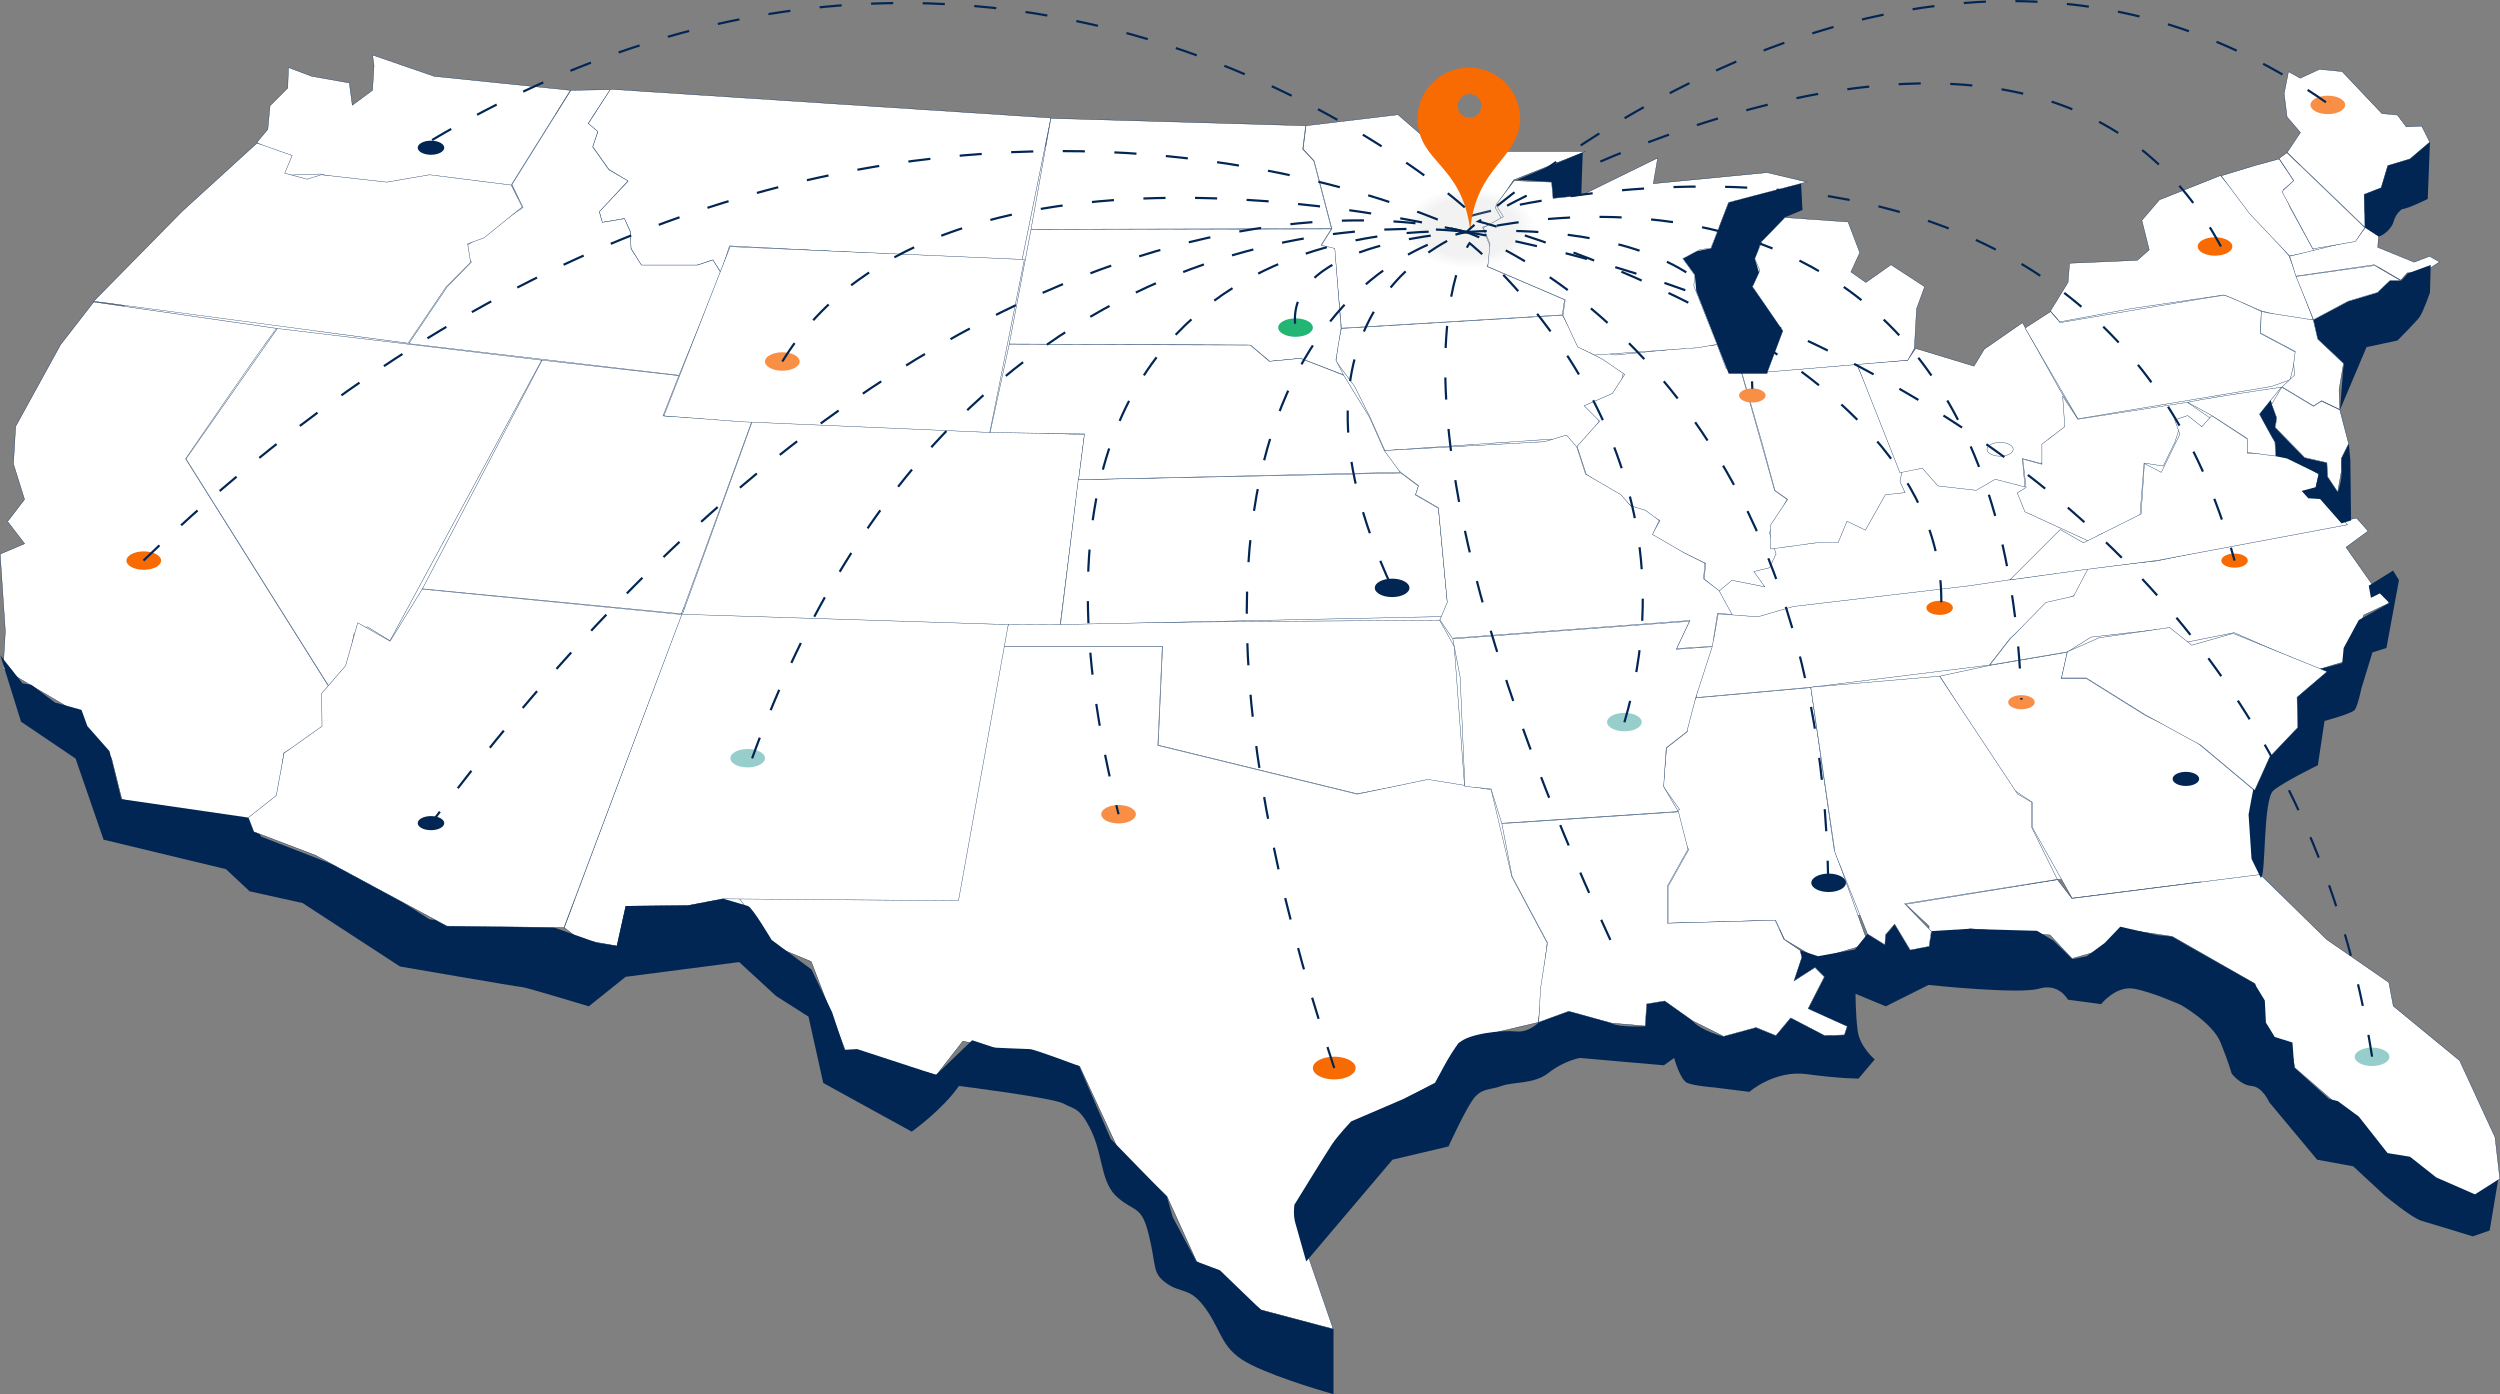 <?xml version="1.0" encoding="UTF-8"?><svg id="a" xmlns="http://www.w3.org/2000/svg" xmlns:xlink="http://www.w3.org/1999/xlink" viewBox="0 0 3390.5 1890.77"><rect x="0" y="0" width="3390.5" height="1890.77" fill="#808080" stroke="none"/><defs><radialGradient id="b" cx="529.08" cy="960.81" fx="529.08" fy="960.81" r="80.14" gradientTransform="translate(1235.85 -526.61) scale(1.43 .87)" gradientUnits="userSpaceOnUse"><stop offset=".56" stop-color="#bcbec0" stop-opacity=".2"/><stop offset=".78" stop-color="#bcbec0" stop-opacity="0"/></radialGradient></defs><path d="m1186.96,1258.02l-516.18-48.51L106.39,991.59c-1-7.07-34.14-240.9-34.19-266.59-.05-25.79,53.34-263.81,54.53-269.1l209.95-208.95,103.22-74.89,132.66-29.54,742.62,50.51,596.46,30.91,208.8,48.59,150.54,9.01,185.35,78.05,99.11,149.94,112.86,11.52,91.32-55.04,76.5-80.98,81.79-14.51,28.78-76.16,150.9-62.92,103.12-40.26-4.47,54.35,40.98,163.22-88.98,134.97.5,255.07-136.93,398.25-221.32-4.5-678.55,123.29-490.93,228.08-434.06-285.86Z" style="fill:#fff; stroke-width:0px;"/><path d="m572.54,142.77l742.63,50.5,596.42,30.9,208.8,48.58h.04s.04.01.04.01l150.42,8.99,185.28,78.01,99.01,149.78.13.2.24.02,112.66,11.5.17.02.14-.09,91.25-55,.06-.03.05-.05,76.39-80.88,81.56-14.47.28-.05.1-.27,28.7-75.93,150.79-62.88,102.75-40.12-4.43,53.95v.08s.01.08.01.08l40.95,163.04-88.88,134.82-.08.13v.15s.5,254.92.5,254.92l-136.85,398.08-221.14-4.49h-.05s-.05,0-.05,0l-678.5,123.29h-.06s-.06.04-.06.04l-490.75,228-433.89-285.75-.1-.07h-.12s-516.05-48.51-516.05-48.51L106.62,991.41c-1.36-9.63-34.12-240.89-34.17-266.41-.05-25.66,52.93-261.95,54.51-268.98l209.87-208.87,103.17-74.86,132.54-29.51m-.04-.5l-132.71,29.55-103.29,74.95-210,209s-54.61,242.96-54.55,269.23c.05,26.27,34.22,266.77,34.22,266.77l564.59,218,516.12,48.5,434.12,285.91,491-228.12,678.5-123.29,221.5,4.5,137-398.5-.5-255,89-135-41-163.25,4.5-54.75-103.5,40.41-151,62.96-28.77,76.13-81.73,14.5-76.5,81-91.25,55-112.66-11.5-99.09-149.9-185.5-78.1-150.5-9-208.85-48.59-596.46-30.91-742.69-50.5h0Z" style="fill:#012654; stroke-width:0px;"/><polygon points="3066.56 421.52 3016.03 400.01 2890.46 418.52 2793.59 436.49 2780.81 421.74 2804.75 382.85 2806.73 357.01 2898.6 353.01 2914.78 338.85 2904.77 298.83 2928.65 270.98 3011.43 238.06 3104.31 346.93 3137.16 433.58 3122.51 436.51 3066.56 421.52" style="fill:#fff; stroke-width:0px;"/><path d="m3011.35,238.36l92.71,108.66,32.76,86.37-14.31,2.86-55.85-14.96-50.47-21.49-.13-.06-.14.02-125.52,18.5-96.72,17.95-12.57-14.51,23.81-38.69.06-.1v-.12s1.98-25.56,1.98-25.56l91.56-3.98h.18s.13-.12.13-.12l16-14,.23-.2-.07-.3-9.94-39.75,23.75-27.71,82.55-32.82m.15-.6l-83,33-24,28,10,40-16,14-92,4-2,26-24,39,13,15,97-18,125.5-18.5,50.5,21.5,56,15,15-3-33-87-93-109h0Z" style="fill:#012654; stroke-width:0px;"/><polygon points="1570.76 1010.57 1576.76 876.52 1356.86 876.52 1368.18 845.52 1952.35 841.02 1972.25 876.84 1986.23 1066.51 1899.5 1065.52 1840.51 1076.51 1570.76 1010.57" style="fill:#fff; stroke-width:0px;"/><path d="m1952.21,841.27l19.8,35.64,13.95,189.35-86.46-.99h-.05s-.05,0-.05,0l-58.89,10.98-269.5-65.88,5.98-133.59.02-.52h-219.81l11.14-30.5,583.86-4.5m.29-.5l-584.5,4.5-11.5,31.5h220l-6,134,270,66,59-11,87,1-14-190-20-36h0Z" style="fill:#012654; stroke-width:0px;"/><polygon points="572.89 798.55 735.14 488.53 920.65 509.48 899.14 564 1019.65 571.5 924.33 832.5 572.89 798.55" style="fill:#fff; stroke-width:0px;"/><path d="m735.28,488.8l185.01,20.89-21.26,53.89-.25.64.69.04,119.83,7.46-95.14,260.51-350.88-33.89,162-309.54m-.28-.54l-162.5,310.5,352,34,95.5-261.5-120.5-7.5,21.5-54.5-186-21h0Z" style="fill:#012654; stroke-width:0px;"/><polygon points="966.6 352.47 945.42 359.53 869.64 359.52 855.75 336.69 854.75 313.76 846.65 296.49 816.68 301.48 812.78 286.84 851.89 245.72 825.63 229.55 803.78 198.73 810.79 178.69 797.83 167.72 827.63 121.03 1425.2 160 1385.8 354.01 989.32 333.51 977.92 369.69 966.6 352.47" style="fill:#fff; stroke-width:0px;"/><path d="m827.76,121.28l597.13,38.94-39.3,193.52-396.07-20.48-.39-.02-.12.37-11.18,35.5-10.92-16.62-.21-.32-.36.12-20.92,6.97h-75.64l-13.79-22.65-.99-22.87v-.1s-.05-.09-.05-.09l-8-17-.16-.34-.37.06-29.55,4.93-3.81-14.29,38.81-40.8.43-.45-.53-.32-25.91-15.95-21.79-30.71,6.91-19.76.11-.32-.26-.22-12.67-10.72,29.61-46.38m-.26-.52l-30,47,13,11-7,20,22,31,26,16-39,41,4,15,30-5,8,17,1,23,14,23h76l21-7,11.5,17.5,11.5-36.5,396.5,20.5,39.5-194.5-598-39h0Z" style="fill:#012654; stroke-width:0px;"/><polygon points="1710.56 1776.53 1622.7 1710.6 1582.73 1622.66 1516.17 1558.09 1464.17 1446.05 1305.9 1411.99 1269.91 1457.98 1146.19 1424.06 1100.2 1304.08 1052.16 1284.06 997.01 1211.03 1290.71 1219.02 1356.71 877.02 1576.24 877.02 1570.24 1010.96 1840.5 1077.02 1936.55 1057.01 2022.29 1070.99 2050.26 1188.82 2098.24 1278.82 2086.27 1386.56 2018.44 1402.52 1978.33 1414.55 1946.32 1468.58 1834.33 1528.57 1774.29 1614.62 1762.24 1668.78 1808.11 1802.41 1710.56 1776.53" style="fill:#fff; stroke-width:0px;"/><path d="m1575.98,877.27l-5.98,133.48-.02.41.4.1,270,66,.11.03.11-.02,95.91-19.98,85.58,13.93,27.92,117.68v.06s.05.06.05.06l47.93,89.86-11.94,107.5-67.69,15.93-40,12-.19.06-.1.17-31.93,53.88-111.88,59.93-.11.06-.07.1-60,86-.06.08-.02.1-12,54-.03.14.05.13,45.7,133.11-97-25.73-87.82-65.86-39.95-87.88-.04-.09-.07-.07-66.43-64.44-51.96-111.92-.1-.23-.24-.05-158-34-.31-.07-.19.25-35.79,45.74-123.44-33.85-45.91-119.76-.08-.2-.2-.08-47.88-19.95-54.79-72.56,292.96,7.97h.42s.08-.41.08-.41l65.92-341.59h219.06m.52-.5h-220l-66,342-294-8,55.5,73.5,48,20,46,120,124,34,36-46,158,34,52,112,66.5,64.5,40,88,88,66,98,26-46-134,12-54,60-86,112-60,32-54,40-12,68-16,12-108-48-90-28-118-86-14-96,20-270-66,6-134h0Z" style="fill:#012654; stroke-width:0px;"/><polygon points="786.1 1274.03 765.3 1258.18 927.17 824.53 1367.7 845.5 1299.91 1221.57 981 1219.02 933.95 1228.02 848.8 1229.02 836.81 1282.98 786.1 1274.03" style="fill:#fff; stroke-width:0px;"/><path d="m927.34,824.78l440.07,20.96-67.71,375.58-318.69-2.55h-.05s-.05,0-.05,0l-46.96,8.99-84.96,1h-.4s-.09.39-.09.39l-11.9,53.53-50.41-8.9-20.61-15.7,161.74-433.31m-.34-.52l-162,434,21,16,51,9,12-54,85-1,47-9,319.12,2.55,67.88-376.55-441-21h0Z" style="fill:#012654; stroke-width:0px;"/><path d="m231.02,1103.02l-65.81-18.95-13.98-55.92-54.04-66.04-92.93-54.98,2.99-50.85L.26,751.43l33.13-14.06-23.08-30.1,22.96-29.95-15.04-48.12,3.01-50.85,60.97-110.95,44.89-57.85,248.3,35.9c-9.4,9.23-118.84,169.69-123.61,176.69l-.09.13,196.09,312.14,8.93,45.74-71.95,40.97-9,73-29.83,16.9-114.92-7.99Z" style="fill:#fff; stroke-width:0px;"/><path d="m127.22,409.8l247.63,35.8c-2.79,3-13.75,17.35-62.76,88.25-30.15,43.62-60.2,87.69-60.5,88.13l-.18.27.17.28,195.95,311.92,8.91,45.56-71.69,40.82-.22.12-.03.25-8.97,72.75-29.65,16.8-114.8-7.99-65.67-18.91-13.93-55.72-.03-.11-.07-.09-54-66-.06-.07-.08-.05-92.74-54.84,2.98-50.7v-.03s0-.03,0-.03l-6.98-104.65,32.67-13.86.59-.25-.39-.51-22.77-29.7,22.77-29.7.16-.21-.08-.25-14.97-47.91,2.99-50.8,60.93-110.87,44.8-57.74m-.22-.54l-45,58-61,111-3,51,15,48-23,30,23,30-33,14,7,105-3,51,93,55,54,66,14,56,66,19,115,8,30-17,9-73,72-41-9-46-196-312s120-176,124-177l-249-36h0Z" style="fill:#012654; stroke-width:0px;"/><polygon points="252.3 622.27 376.12 445.53 734.61 488.47 528.91 868.92 498.01 849.98 479.77 860.11 470.77 917.13 448.07 933.91 252.3 622.27" style="fill:#fff; stroke-width:0px;"/><path d="m376.24,445.8l177.91,21.31,180.07,21.57-205.4,379.89-30.55-18.72-.25-.15-.25.14-18,10-.21.12-.04.24-8.97,56.8-22.4,16.56-195.54-311.26,123.64-176.48m-.24-.53l-124,177,196,312,23-17,9-57,18-10,31,19,206-381-180.8-21.66-178.2-21.34h0Z" style="fill:#012654; stroke-width:0px;"/><polygon points="1351.11 846.59 925.49 833.1 1020.17 571.52 1470.72 589.51 1437.78 847.02 1351.11 846.59" style="fill:#fff; stroke-width:0px;"/><path d="m1020.35,571.78l450.09,17.96-32.88,257.02-86.43-.42-425.29-13.48,94.51-261.08m-.35-.51l-94.87,262.07,425.98,13.5,86.89.43,33-258-451-18h0Z" style="fill:#012654; stroke-width:0px;"/><polygon points="2104.55 595.51 1878.16 611 1858.23 566.16 1837.22 524.16 1811.76 489.7 1814.75 465.8 1819.2 445.5 2118.86 427.53 2144.82 472.46 2202.71 500.41 2195.78 532.09 2157.66 550.15 2168.71 571.26 2142.9 613.94 2104.55 595.51" style="fill:#fff; stroke-width:0px;"/><path d="m2118.72,427.78l25.85,44.73.08.13.14.07,57.64,27.83-6.86,31.37-37.78,17.89-.47.22.24.46,10.87,20.75-25.62,42.37-38.09-18.3-.12-.06h-.13s-226.15,15.49-226.15,15.49l-19.87-44.7-21-42-.02-.04-.03-.03-25.38-34.34,2.97-23.76,4.42-20.13,299.31-17.96m.28-.52l-300,18-4.5,20.5-3,24,25.5,34.5,21,42,20,45,226.5-15.5,38.5,18.5,26-43-11-21,38-18,7-32-58-28-26-45h0Z" style="fill:#012654; stroke-width:0px;"/><polygon points="1810.24 346.14 1792.33 332.21 1806.27 310.31 1782.23 218.14 1767.26 202.18 1771.22 170.49 1895.92 155.53 1925.92 181.53 1982.95 175.52 2039.94 205.52 2149.7 205.52 2052.84 244.06 2027.71 281.25 2037.63 299.12 2010.67 308.11 2024.73 344.26 2016.66 361.39 2121.73 406.42 2118.78 427.03 1819.23 445 1810.24 346.14" style="fill:#fff; stroke-width:0px;"/><path d="m1895.84,155.79l29.83,25.86.16.14.22-.02,56.85-5.98,56.87,29.93.11.06h108.52l-95.58,38.04-.14.06-.09.13-25,37-.17.25.15.27,9.71,17.47-26.43,8.81-.5.17.19.49,13.92,35.8-7.91,16.81-.22.47.48.2,104.65,44.85-2.89,20.22-299.11,17.95-8.96-98.52-.02-.22-.17-.13-17.64-13.72,13.76-21.62.12-.18-.05-.21-24-92-.03-.12-.09-.09-14.84-15.83,3.92-31.38,124.39-14.93m.16-.52l-125,15-4,32,15,16,24,92-14,22,18,14,9,99,300-18,3-21-105-45,8-17-14-36,27-9-10-18,25-37,98-39h-111l-57-30-57,6-30-26h0Z" style="fill:#012654; stroke-width:0px;"/><polygon points="1462.33 650.59 1899.92 641.52 1923.71 659.36 1919.7 671.38 1950.76 689.42 1964.73 836.02 1438.28 847.01 1462.33 650.59" style="fill:#fff; stroke-width:0px;"/><path d="m1899.84,641.77l23.57,17.68-3.89,11.66-.13.39.35.2,30.78,17.87,13.92,146.21-525.88,10.98,23.98-195.91,437.29-9.07m.16-.5l-437.89,9.08-24.11,196.92,527-11-14-147-31-18,4-12-24-18h0Z" style="fill:#012654; stroke-width:0px;"/><polygon points="1425.21 160.52 1770.72 170.51 1766.74 202.35 1781.77 218.39 1805.68 310.02 1398.3 311.02 1425.21 160.52" style="fill:#fff; stroke-width:0px;"/><path d="m1425.42,160.78l345.02,9.97-3.93,31.45-.03.23.16.17,14.91,15.91,23.8,91.25-406.76,1,26.82-149.99m-.42-.51l-27,151,408-1-24-92-15-16,4-32-346-10h0Z" style="fill:#012654; stroke-width:0px;"/><polygon points="554.44 466.07 606.21 389.41 639.33 355.28 625.37 338.32 709.32 281.35 694.29 250.28 774.14 122.51 827.53 121.53 797.67 167.31 810.71 178.35 803.72 199.31 825.83 230.46 851.6 245.33 812.72 287.2 816.82 301.55 846.85 296.54 854.77 314.37 855.75 337.34 869.86 359.52 946 359.52 966.89 352.57 977.72 370.29 920.84 509 554.44 466.07" style="fill:#fff; stroke-width:0px;"/><path d="m827.07,121.78l-29.48,45.21-.24.37.34.29,12.74,10.78-6.89,20.68-.08.24.15.21,22,31,.06.09.09.05,25.46,14.69-38.57,41.54-.19.21.08.27,4,14,.12.43.44-.07,29.62-4.94,7.8,17.56,1,22.91v.13s.08.11.08.11l14,22,.15.23h76.36l.08-.03,20.62-6.87,10.66,17.44-56.76,138.41-365.81-42.86,51.52-76.28,32.97-33.97.31-.32-.28-.35-13.65-16.58,83.55-56.69.36-.24-.19-.39-14.88-30.75,79.71-127.54,52.79-.98m.93-.52l-54,1-80,128,15,31-84,57,14,17-33,34-52,77,367,43,57-139-11-18-21,7h-76l-14-22-1-23-8-18-30,5-4-14,39-42-26-15-22-31,7-21-13-11,30-46h0Z" style="fill:#012654; stroke-width:0px;"/><polygon points="579.04 248.02 491.99 250.02 435.06 236.02 375.37 238 384.31 215.16 348.38 193.2 363.24 175.37 366.24 143.38 390.25 119.37 391.24 91.62 422.91 103.5 473.78 112.48 477.81 142.72 505.24 122.4 507.25 89.28 505.3 74.64 588.92 103.5 773.58 122.47 693.71 250.25 702.71 269.04 579.04 248.02" style="fill:#fff; stroke-width:0px;"/><path d="m505.6,75l83.23,28.74.05.02h.06s184.2,18.92,184.2,18.92l-79.57,127.32-.15.23.12.25,8.73,18.23-123.19-20.94h-.05s-.05,0-.05,0l-86.93,2-56.94-13.98-.07-.02h-.07s-59.24,1.98-59.24,1.98l8.72-22.29.15-.39-.36-.22-35.51-21.7,14.63-17.56.1-.12v-.15s3-31.82,3-31.82l23.87-23.87.14-.14v-.2s.98-27.31.98-27.31l31.35,11.76.04.02h.05s50.64,8.94,50.64,8.94l3.95,29.64.11.84.68-.5,27-20,.19-.14v-.23s2.01-33,2.01-33v-.05s0-.05,0-.05l-1.89-14.2m-.6-.74l2,15-2,33-27,20-4-30-51-9-32-12-1,28-24,24-3,32-15,18,36,22-9,23,60-2,57,14,87-2,124.15,21.1-9.15-19.1,80-128-185-19-84-29h0Z" style="fill:#012654; stroke-width:0px;"/><polygon points="1006.01 572.02 900.36 564.04 990.17 334.52 1389.2 352 1342.3 586.51 1006.01 572.02" style="fill:#fff; stroke-width:0px;"/><path d="m990.34,334.78l398.56,17.46-46.8,234.01-336.06-14.48-105.33-7.95,89.62-229.04m-.34-.52l-90,230,106,8,336.5,14.5,47-235-399.5-17.5h0Z" style="fill:#012654; stroke-width:0px;"/><polygon points="1764.04 486.01 1722.08 490.01 1696.09 468.02 1368.8 466.52 1398.21 311.52 1805.54 310.52 1791.6 332.43 1810.26 336.97 1818.75 445.29 1811.74 488.31 1821.98 508.3 1764.04 486.01" style="fill:#fff; stroke-width:0px;"/><path d="m1805.09,310.77l-13.51,21.23-.38.59.68.17,18.15,4.41,8.47,108.08-6.99,42.94-.03.16.08.15,9.9,19.34-57.28-22.03-.11-.04h-.12s-41.79,3.99-41.79,3.99l-25.84-21.86-.14-.12h-.18s-326.9-1.5-326.9-1.5l29.31-154.5,406.67-1m.91-.5l-408,1-29.5,155.5,327.5,1.5,26,22,42-4,58.5,22.5-10.5-20.5,7-43-8.5-108.5-18.5-4.5,14-22h0Z" style="fill:#012654; stroke-width:0px;"/><polygon points="2420.19 1274.09 2408.16 1248.01 2262.25 1252.01 2262.25 1202.33 2290.29 1152.27 2264.34 1104.38 2277.88 1097.86 2255.76 1066.7 2260.24 1014.4 2288.28 992.37 2284.26 974.31 2300.15 946.5 2455.79 932.54 2487.25 1150.8 2533.67 1280.1 2464.53 1300.5 2420.19 1274.09" style="fill:#fff; stroke-width:0px;"/><path d="m2455.57,932.81l31.43,218.03v.05s.02.05.02.05l46.32,129-68.78,20.29-44.18-26.31-11.94-25.86-.14-.3h-.33s-145.49,3.99-145.49,3.99v-49.36l27.94-49.89.13-.24-.13-.24-25.75-47.54,13.03-6.27.53-.26-.34-.48-21.89-30.85,4.47-52.1,27.83-21.87.25-.19-.07-.31-3.96-17.81,15.77-27.61,155.27-13.93m.43-.54l-156,14-16,28,4,18-28,22-4.5,52.5,22,31-13.5,6.5,26,48-28,50v50l146-4,12,26,44.5,26.5,69.5-20.5-46.5-129.5-31.5-218.5h0Z" style="fill:#012654; stroke-width:0px;"/><polygon points="2306.25 910.31 2324.23 866.36 2330.21 832.53 2383.98 836.52 2432.07 822.51 2670.03 794.51 2831.81 770.55 2835.72 786.18 2811.83 808.08 2767.9 828.04 2725.83 866.08 2697.87 902.03 2455.97 932.02 2300.3 945.99 2306.25 910.31" style="fill:#fff; stroke-width:0px;"/><path d="m2831.62,770.83l3.82,15.27-23.72,21.75-43.93,19.97-.07.03-.06.05-42,38-.03.03-.03.03-27.87,35.84-241.78,29.97-155.36,13.94,5.88-35.31,17.98-43.95.02-.05v-.05s5.93-33.55,5.93-33.55l53.55,3.97h.09s.09-.02.09-.02l47.96-13.99,237.97-28,161.55-23.93m.38-.56l-162,24-238,28-48,14-54-4-6,34-18,44-6,36,156-14,242-30,28-36,42-38,44-20,24-22-4-16h0Z" style="fill:#012654; stroke-width:0px;"/><polygon points="2756.25 1122.2 2756.25 1088.13 2726.18 1068.09 2630.9 916.94 2698.05 902.51 2803.68 884.58 2795.69 920.52 2829.93 920.52 2909.87 970.48 2971.89 1000.49 3057.74 1072.38 3053.75 1148.25 3065.7 1190.12 3033.97 1204.01 2984.04 1196.02 2810.14 1218 2756.25 1122.2" style="fill:#fff; stroke-width:0px;"/><path d="m2803.35,884.88l-7.84,35.27-.14.61h34.48l79.88,49.92h.02s.02.03.02.03l61.94,29.97,85.76,71.8-3.99,75.75v.08s.02.08.02.08l11.88,41.58-31.46,13.77-49.85-7.98h-.07s-.07,0-.07,0l-173.67,21.96-53.77-95.59v-34.14l-.22-.15-29.91-19.94-95.06-150.8,66.78-14.35,105.27-17.88m.65-.62l-106,18-67.5,14.5,95.5,151.5,30,20v34l54,96,174-22,50,8,32-14-12-42,4-76-86-72-62-30-80-50h-34l8-36h0Z" style="fill:#012654; stroke-width:0px;"/><polygon points="3030.03 858.01 2950.06 874 2924.07 854.01 2835.92 864.02 2803.87 884.05 2698.59 901.91 2726.2 866.42 2774.63 816.99 2812.17 808.49 2832.16 770.5 2926.03 760.52 3195.91 702.54 3211.63 720.23 3181.65 742.21 3219.87 796.52 3239.75 796.52 3239.75 818.11 3205.8 834.08 3183.81 896.06 3144.02 908 3030.03 858.01" style="fill:#fff; stroke-width:0px;"/><path d="m3195.82,702.82l15.44,17.37-29.56,21.68-.4.29.28.4,38,54,.15.21h19.76v21.18l-33.71,15.86-.19.09-.07.2-21.92,61.76-39.58,11.87-113.83-49.93-.14-.06-.15.03-79.78,15.96-25.82-19.86-.16-.12-.2.02-88,10h-.11s-.1.07-.1.07l-31.92,19.95-104.63,17.77,27.19-34.96,48.38-49.37,37.36-8.47.22-.05.11-.2,19.88-37.76,93.73-9.97h.03s.03,0,.03,0l269.71-57.94m.18-.55l-270,58-94,10-20,38-37.5,8.5-48.5,49.5-28,36,106-18,32-20,88-10,26,20,80-16,114,50,40-12,22-62,34-16v-22h-20l-38-54,30-22-16-18h0Z" style="fill:#012654; stroke-width:0px;"/><polygon points="3294.6 1594.54 3239.61 1566.54 3172.18 1500.09 3112.23 1448.13 3105.71 1413.54 3074.21 1410.04 3058.22 1334.11 2946.12 1270.05 2875.34 1259.49 2865.81 1284.06 2810.08 1299.98 2780.12 1268.02 2671.52 1259.52 2614.29 1273.94 2616.26 1256.17 2584.54 1226.43 2790.39 1193.04 2809.89 1218.53 3065.41 1186.03 3155.83 1274.45 3239.77 1332.41 3245.77 1364.4 3335.8 1438.42 3383.77 1542.37 3390.24 1598.65 3358.47 1622.48 3294.6 1594.54" style="fill:#fff; stroke-width:0px;"/><path d="m3065.32,1186.29l90.33,88.33.03.03.04.02,83.83,57.88,5.96,31.8.03.18.14.12,89.91,73.93,47.92,103.82,6.46,56.14-31.54,23.65-63.71-27.87-54.93-27.96-67.47-66.47-59.87-51.89-6.47-34.33-.07-.36-.37-.04-31.14-3.46-15.93-75.65-.05-.22-.19-.11-112-64-.08-.05h-.09s-70.5-10.51-70.5-10.51l-.4-.06-.14.37-9.41,24.27-55.47,15.85-29.79-31.78-.13-.14-.19-.02-108.5-8.5h-.08s-.08.01-.08.01l-56.8,14.32,1.92-17.28.03-.25-.18-.17-31.26-29.3,205.2-33.29,19.32,25.26.17.23.29-.04,255.26-32.47m.18-.53l-255.5,32.5-19.5-25.5-206.5,33.5,32,30-2,18,57.5-14.5,108.5,8.5,30,32,56-16,9.5-24.5,70.5,10.5,112,64,16,76,31.5,3.5,6.5,34.5,60,52,67.5,66.5,55,28,64,28,32-24-6.5-56.5-48-104-90-74-6-32-84-58-90.5-88.5h0Z" style="fill:#012654; stroke-width:0px;"/><polygon points="2022.19 1070.03 1986.74 1066.54 1980.25 918.26 1970.3 866.5 2291.59 842.55 2273.59 880.55 2322.15 877.04 2299.76 946.19 2287.78 992.12 2259.76 1014.14 2256.25 1066.83 2276.08 1100.54 2036.68 1116.5 2022.19 1070.03" style="fill:#fff; stroke-width:0px;"/><path d="m2291.18,842.83l-17.63,37.22-.37.77.85-.06,47.76-3.45-22.28,68.82-11.96,45.84-27.87,21.9-.17.14-.02.22-3.5,52.5v.15s.07.13.07.13l19.59,33.3-238.8,15.92-14.38-46.12-.1-.32-.33-.03-35.07-3.46-6.48-148.07v-.04s0-.04,0-.04l-9.89-51.45,320.58-23.89m.82-.56l-322,24,10,52,6.5,148.5,35.5,3.5,14.5,46.5,240-16-20-34,3.5-52.5,28-22,12-46,22.5-69.5-48.5,3.5,18-38h0Z" style="fill:#012654; stroke-width:0px;"/><polygon points="2311.26 785.16 2313.27 764.12 2238.35 728.16 2251.35 706.16 2212.11 686.04 2151.21 643.11 2138.86 605.41 2169.34 571.26 2148.44 550.35 2186.74 533.55 2203.41 507.79 2174.71 488.15 2146.55 472.82 2190.95 481.51 2328.83 467.53 2340.81 499.47 2361.8 505.47 2406.78 665.42 2423.68 677.34 2399.73 722.24 2408.73 751.25 2399.83 770.05 2378.58 775.11 2393.43 795.9 2348.93 787 2331 801.94 2311.26 785.16" style="fill:#fff; stroke-width:0px;"/><path d="m2328.67,467.8l11.86,31.64.09.24.24.07,20.73,5.92,44.92,159.73.05.17.14.1,16.64,11.75-23.79,44.61-.1.18.06.2,8.94,28.81-8.81,18.61-20.77,4.94-.72.17.43.6,14.27,19.97-43.76-8.75-.23-.05-.18.15-17.68,14.73-19.48-16.56,1.98-20.74.03-.35-.31-.15-74.51-35.76,12.72-21.53.27-.46-.47-.24-38.97-19.98-60.84-42.88-12.28-37.48,30.23-33.87.31-.35-.33-.33-20.48-20.48,37.9-16.62.14-.06.08-.13,16.5-25.5.26-.41-.4-.28-28.5-19.5h-.02s-.02-.03-.02-.03l-26.72-14.54,42.81,8.38h.07s.07,0,.07,0l137.62-13.96m.33-.54l-138,14-46-9,29.57,16.09,28.5,19.5-16.5,25.5-38.57,16.91,21,21-30.43,34.09,12.43,37.91,61,43,39,20-13,22,75,36-2,21,20,17,18-15,45,9-15-21,21-5,9-19-9-29,24-45-17-12-45-160-21-6-12-32h0Z" style="fill:#012654; stroke-width:0px;"/><polygon points="2401.31 711.92 2424.34 677.2 2407.22 665.11 2389.3 599.29 2362.33 505.49 2517.84 493.53 2580.74 632.3 2576.74 653.3 2583.63 668.06 2556.84 671.03 2529.9 718.94 2504.87 706.93 2492.83 736.02 2464 736.02 2401.31 744.56 2401.31 711.92" style="fill:#fff; stroke-width:0px;"/><path d="m2517.69,493.79l62.79,138.54-3.97,20.84-.03.16.07.15,6.71,14.37-26.31,2.92-.25.03-.13.22-26.77,47.59-24.58-11.8-.48-.23-.2.49-11.87,28.69h-28.73s-62.37,8.51-62.37,8.51v-32.27l22.86-34.45.27-.4-.4-.28-16.85-11.9-17.89-65.75-26.89-93.5,155.04-11.93m.31-.53l-156,12,27.06,94.09,17.94,65.91,17,12-22.94,34.58v33l62.94-8.58h29l12-29,25,12,27-48,27-3-7-15,4-21-63-139h0Z" style="fill:#012654; stroke-width:0px;"/><polygon points="2628.12 659.03 2607.09 634.99 2576.71 641.06 2518.36 493.49 2587.14 488.51 2598.1 472.56 2677.11 496.56 2691.19 473.44 2742.92 437.63 2792.78 527.39 2818.16 568.69 2778.79 595.11 2768.83 628.96 2742.72 621.93 2746.22 660.44 2705.96 650 2679.95 665.01 2628.12 659.03" style="fill:#fff; stroke-width:0px;"/><path d="m2742.83,437.99l49.74,89.54,25.25,41.09-39.1,26.23-.15.1-.05.17-9.86,33.53-25.53-6.87-.69-.19.06.71,3.44,37.79-39.81-10.32-.2-.05-.18.1-25.86,14.92-51.64-5.96-20.87-23.85-.19-.22-.28.06-30.04,6-58.15-147.06,68.32-4.95.24-.02.14-.2,10.79-15.7,78.65,23.89.37.11.2-.33,13.94-22.91,51.46-35.63m.17-.73l-52,36-14,23-79-24-11,16-69,5,58.55,148.08,30.45-6.08,21,24,52,6,26-15,40.5,10.5-3.5-38.5,26,7,10-34,39.5-26.5-25.5-41.5-50-90h0Z" style="fill:#012654; stroke-width:0px;"/><path d="m2746.38,444.94l34.57-22.35,12.95,14.94.14-.02c2.17-.37,217.04-37,221.96-37s47.87,20.53,50.75,21.91l-1,29.99,48.97,25.98-8.92,36.68-24.87,8.95-262.79,43.96-71.75-123.05Z" style="fill:#fff; stroke-width:0px;"/><path d="m3016,400.77c3.84,0,34.53,14.18,50.49,21.81l-.99,29.67v.31s.27.15.27.15l48.66,25.82-8.84,36.36-24.7,8.89-262.62,43.94-71.54-122.7,34.19-22.1,12.72,14.67.18.21.28-.05c2.17-.37,217.02-36.99,221.92-36.99m0-.5c-5,0-222,37-222,37l-13-15-34.96,22.59,71.96,123.41,263-44,25-9,9-37-49-26,1-30s-46-22-51-22h0Z" style="fill:#012654; stroke-width:0px;"/><polygon points="2746.19 694.08 2735.85 668.45 2747.81 660.98 2743.29 622.6 2769.25 629.59 2769.25 602.39 2800.3 578.47 2797.36 537.29 2817.88 568.54 2966.47 545.62 3003.61 571.3 2993.93 580.99 2958.84 570.96 2949.76 599.19 2933.86 631.99 2907.77 627.98 2901.76 704.13 2876.91 722.02 2849.92 724.02 2832.99 733.99 2746.19 694.08" style="fill:#fff; stroke-width:0px;"/><path d="m2797.68,538.23l19.91,30.31.18.27.32-.05,148.34-22.88,36.81,25.46-9.37,9.37-34.72-9.92-.47-.13-.15.46-8.99,27.97-15.82,32.64-25.63-3.94-.53-.08-.04.54-5.98,75.77-24.7,17.78-26.86,1.99h-.12s-.1.07-.1.07l-16.77,9.87-86.58-39.81-10.23-25.34,11.64-7.28.27-.17-.04-.31-4.46-37.85,25.29,6.81.63.17v-27.41l30.85-23.76.21-.16-.02-.27-2.86-40.08m-.64-1.88l3,42-31.04,23.91v27l-26-7,4.54,38.58-12,7.5,10.46,25.92,87,40,17-10,27-2,25-18,6-76,26,4,16-33,9-28,35,10,10-10-37.47-25.91-148.53,22.91-20.96-31.91h0Z" style="fill:#012654; stroke-width:0px;"/><polygon points="2794.08 718.16 2825.53 736.13 2903.78 697.01 2908.22 628.67 2931.11 640.61 2956.3 588.87 2949.32 569.42 2966.95 563.55 2986.06 578.7 2999.57 563.68 3047.75 595.4 3047.75 614.51 3104.92 616.51 3144.72 643.38 3140.73 661.33 3183.55 711.68 2925.95 760.02 2822.51 773.1 2725.75 786.49 2794.08 718.16" style="fill:#fff; stroke-width:0px;"/><path d="m2966.9,563.83l18.82,14.92.37.29.31-.35,13.21-14.68,47.89,31.53v19.21l.48.02,56.86,1.99,39.6,26.73-3.93,17.67-.05.24.16.19,42.46,49.92-257.14,48.26-103.47,13.08-96.02,13.3,67.67-67.67,31.17,17.81.23.13.24-.12,78-39,.26-.13.02-.29,4.42-67.82,22.32,11.65.46.24.23-.46,25.03-51.41.09-.19-.07-.2-6.86-19.1,17.26-5.75m.1-.56l-18,6,7.03,19.59-25.03,51.41-23-12-4.46,68.58-78,39-31.5-18-69,69,97.49-13.5,103.46-13.08,258.02-48.42-43.02-50.58,4-18-40-27-57-2v-19l-48.47-31.91-13.5,15-19.03-15.09h0Z" style="fill:#012654; stroke-width:0px;"/><polygon points="3051.18 290.09 3012.41 238.4 3058.07 224.51 3090.89 215.56 3110.67 245.22 3096.7 257.19 3105.77 281.35 3138.61 341.08 3105.09 347 3051.18 290.09" style="fill:#fff; stroke-width:0px;"/><path d="m3090.78,215.84l19.55,29.33-13.66,11.71-.27.23.12.33,9,24v.03s.03.03.03.03l32.66,59.39-33.05,5.83-53.8-56.78-38.55-51.41,45.3-13.79,32.65-8.91m.22-.58l-33,9-46,14,39,52,54,57,34-6-33-60-9-24,14-12-20-30h0Z" style="fill:#012654; stroke-width:0px;"/><polygon points="3220.05 359.01 3113.68 374.49 3105.32 347.45 3195.15 325.49 3208.06 308.6 3225.74 320.39 3224.74 335.43 3274 355.54 3294.98 347.54 3308.52 355.28 3285.93 370.02 3264.89 370.02 3255.95 379.95 3220.05 359.01" style="fill:#fff; stroke-width:0px;"/><path d="m3208.11,308.94l17.37,11.58-.98,14.71-.02.36.33.14,49,20,.18.07.18-.07,20.78-7.92,13.08,7.48-22.19,14.47h-21.07l-.15.17-8.73,9.7-35.65-20.79-.15-.09-.17.03-106.08,15.44-8.22-26.58,89.48-21.87.17-.04.11-.14,12.72-16.63m-.11-.68l-13,17-90,22,8.5,27.5,106.5-15.5,36,21,9-10h21l23-15-14-8-21,8-49-20,1-15-18-12h0Z" style="fill:#012654; stroke-width:0px;"/><polygon points="3151.67 254.59 3101.82 206.73 3119.81 179.75 3101.74 158.66 3097.75 126.74 3103.68 97.15 3119.49 106.05 3145.54 94.02 3176.38 97.01 3230.38 154.01 3251.37 156 3263.38 172.02 3284.35 171.02 3295.19 192.7 3268.38 215.54 3238.3 224.57 3229.3 254.58 3206.25 263.6 3207.24 308.16 3151.67 254.59" style="fill:#fff; stroke-width:0px;"/><path d="m3145.59,94.28l30.68,2.97,53.87,56.86.13.14.19.02,20.78,1.98,11.87,15.82.16.21h.27s20.67-1,20.67-1l10.68,21.36-26.62,22.68-29.9,8.97-.26.08-.08.26-8.93,29.77-22.77,8.91-.33.13v.35s.98,43.79.98,43.79l-55.13-53.16-49.7-47.71,17.77-26.65.21-.32-.25-.29-17.9-20.89-3.97-31.77,5.85-29.24,15.4,8.66.22.13.23-.11,25.88-11.94m-.09-.51l-26,12-16-9-6,30,4,32,18,21-18,27,50,48,56,54-1-45,23-9,9-30,30-9,27-23-11-22-21,1-12-16-21-2-54-57-31-3h0Z" style="fill:#012654; stroke-width:0px;"/><polygon points="3148.48 543.48 3137.5 550.47 3094.91 524.72 3111.76 508.87 3110.75 492.75 3112.77 476.63 3065.75 451.62 3066.74 422.09 3073.43 424.01 3137.29 433.99 3143.27 459.9 3178.23 492.86 3172.25 528.73 3173.24 555.36 3148.48 543.48" style="fill:#fff; stroke-width:0px;"/><path d="m3066.98,422.42l6.38,1.82h.03s.03.01.03.01l63.67,9.95,5.92,25.67.03.15.11.1,34.81,32.82-5.96,35.74v.05s0,.05,0,.05l.97,26.17-24.25-11.64-.25-.12-.23.15-10.74,6.83-42.17-25.5,16.52-15.55.17-.16v-.23s-1.01-15.95-1.01-15.95l1.99-15.95.04-.34-.3-.16-46.72-24.85.97-29.05m-.48-.66l-1,30,47,25-2,16,1,16-17,16,43,26,11-7,25,12-1-27,6-36-35-33-6-26-64-10-7-2h0Z" style="fill:#012654; stroke-width:0px;"/><polygon points="3164.8 436.91 3182.6 429 3208.62 414.99 3236.61 409.2 3199.34 441.58 3169.67 455.41 3164.8 436.91" style="fill:#fff; stroke-width:0px;"/><path d="m3235.73,409.64l-36.5,31.7-29.39,13.72-4.74-18.01,17.65-7.84,25.94-13.97,27.05-5.6m1.77-.88l-29,6-26,14-18,8,5,19,30-14,38-33h0Z" style="fill:#012654; stroke-width:0px;"/><polygon points="2291.91 841.49 1969.62 865.51 1952.78 840.74 1962.75 816.81 1950.74 688.62 1919.8 670.65 1923.79 658.67 1899.65 640.57 1874.79 620.68 1877.69 611.01 2094.51 599.02 2124.42 590.05 2138.28 605.89 2150.29 642.93 2198.37 670.98 2211.36 685.99 2231.43 692.01 2250.19 705.85 2241.18 724.87 2284.37 749.98 2312.24 763.91 2310.24 784.88 2331.31 800.93 2349.05 833.47 2329.29 831.49 2322.28 876.53 2273.91 879.49 2291.91 841.49" style="fill:#fff; stroke-width:0px;"/><path d="m2124.34,590.34l13.72,15.68,11.97,36.9.06.18.17.1,47.93,27.96,12.95,14.94.1.11.14.04,19.92,5.98,18.6,13.7-8.82,18.63-.2.42.4.23,43.03,25.02,27.69,13.85-1.97,20.66-.03.28.22.17,20.92,15.94,17.5,32.08-19.06-1.91-.47-.05-.07.47-6.94,44.6-47.75,2.92,17.64-37.24.37-.78-.86.06-321.71,23.98-16.69-24.54,9.9-23.75.05-.11v-.12s-12.01-128-12.01-128l-.02-.26-.22-.13-30.65-17.8,3.87-11.61.11-.34-.29-.22-23.99-17.99-24.74-19.79,2.8-9.34,216.65-11.98h.06s.06-.02.06-.02l29.69-8.91m.16-.57l-30,9-217,12-3,10,25,20,24,18-4,12,31,18,12,128-10,24,17,25,322-24-18,38,49-3,7-45,20,2-18-33-21-16,2-21-28-14-43-25,9-19-19-14-20-6-13-15-48-28-12-37-14-16h0Z" style="fill:#012654; stroke-width:0px;"/><path d="m.5,888.77l7.83,25.16,20.17,64.84,74,50,38,110,166,40,32,30,72,16,132,86s162,28,166,28,90,26,90,26l50-40,154-20,50,46,44,28,20,90,120,66s42-30,64-62c0,0,128,16,142,24s22,4,38,38,12,70,36,90,32,10,42,52,4,50,24,64,32,4,54,36,20,54,60,74,112,40,112,40v-88l-98-26-56-54-32-12-32-60-8-28-76-78-43-99s-61-23-67-23-48-2-48-2l-30-10-49,47-107-35-17,1-17-51-28-58-54-40s-26-44-32-46-34-10-34-10l-47,9-85,1-12,54-26-4-68-24-74,2-86-10-94-60-134-52-18-26-172-25-16-65-30-34-8-22-36-10-32-24-12-2L.5,888.77Z" style="fill:#012654; stroke-width:0px;"/><path d="m1771.5,1710.77l117-138,76-18s20-44,32-62,24-14,40-20,44-2,64-18,42-20,42-20l114,10,14-10s8,30,18,34,36,6,36,6l48,6s34-30,78-24,70,6,70,6l22-26s-20-17-23-38-3-51-3-51l41,17,58-29s123,13,150,5,39,15,39,15l45,6s20-25,44-21,64,22,64,22c0,0,43,24,54,51s15,42,15,42c0,0,12,16,27,17s24,22,24,22l65,78,49,9,42,39s37,31,51,35,69,21,69,21l23-8,11.51-68.96-31.51,19.96-52.48-22.96-35.52-28.04-30.48-4.96-39-49.5-28.5-21-12-3-47.02-42.54-2.47-33.95-24-7.5-12-19.5-1.5-30-14.03-23.05s-110-62-111-63-20.47-2.45-20.47-2.45l-50.53-11.55-21,22-24.46,18.05-19.54,3.95-25.46-24.95-22.5-13.5-95.04-2.55-48,3-3,21-13-1-13,6-21-35-12,14-1,14-24-15-17,21-50,9-24-8-8,41,28-18,13,13-22,43,17,10,36,14-4,12-16,1-57-24-20,24-27-11-44,12s-29-7-42-21-23-29-38-27-24,4-24,4l-2,30s-35,2-46-4-43-20-58-16-41,15-41,15c0,0-13,14-31,12s-65,3-77,16-32,54-32,54l-44,22-70,30s-18,19-26,31-51,82-51,82c0,0-2,13,1,24s15,53,15,53Z" style="fill:#012654; stroke-width:0px;"/><path d="m3066,1190.27c7.5.5,2.5-106.5,17.5-118.5s60-34,60-34l9-60s37-10,41-15,9-29,9-29l15-49,19-6,17-92-8-13-32.98,20.58,2.98,16.42,12-6,13,13-41.48,23.07-20.52,37.93-1.98,20.57-32.02,8.43-29,38,1,41-34,30s-21,30-24,42-9,46-9,46l4.03,60.06,12.47,25.44Z" style="fill:#012654; stroke-width:0px;"/><path d="m3185.5,601.77l2,22,1,82-13,4-29-33-16-1-9-10,19-5,4-18-43-21-15-3-1-19-9-13-12-25,14-22,9,27-2,13,40,41,30,7,1,19,14,21s6-17,5-28,0-18,0-18l10-20Z" style="fill:#012654; stroke-width:0px;"/><path d="m3173.5,555.77l36-85,42-9s25-25,30-32,14-33,14-33l1.02-37.4-31.02,11.4-9,10-15.48-.4-16.52,16.4-40,12-47,25,6,26,35,33-5,63Z" style="fill:#012654; stroke-width:0px;"/><path d="m3207.5,308.77l-1-45,23-9,9-30,30-9,27-23-3,77s-26,13-35,14c0,0-8,5-11,16s-14,19-20,21l-19-12Z" style="fill:#012654; stroke-width:0px;"/><polygon points="2344.5 506.77 2300.5 394.77 2298.5 372.77 2282.5 350.77 2300.5 340.77 2320.5 336.77 2344.5 274.77 2442.5 246.77 2444.5 284.77 2420.5 294.77 2416.5 316.77 2388.5 326.77 2380.5 352.77 2386.5 372.77 2376.5 388.77 2420.5 450.77 2396.5 506.77 2344.5 506.77" style="fill:#012654; stroke-width:0px;"/><polygon points="2146.5 206.77 2144.5 264.77 2106.5 268.77 2104.5 246.77 2057.5 243.77 2146.5 206.77" style="fill:#012654; stroke-width:0px;"/><polygon points="127.03 408.58 246.68 286.94 348.56 194.05 396.17 210.91 386.16 234.93 416.51 243.03 435.52 237.02 524.47 247.02 582.54 237.01 693.34 251 708.19 280.7 656.34 322.57 634.22 330.6 638.23 355.68 605.32 388.59 553.38 465.5 127.03 408.58" style="fill:#fff; stroke-width:0px;"/><path d="m348.62,194.34l47.22,16.72-9.8,23.51-.22.53.55.15,30,8,.14.04.14-.04,18.9-5.97,88.9,9.99h.07s.07,0,.07,0l57.93-9.99,110.66,13.96,14.7,29.4-51.62,41.69-21.92,7.97-.39.14.07.41,3.96,24.75-32.82,32.82-.03.03-.03.04-51.83,76.74-425.7-56.83,119.28-121.27,101.78-92.8m-.12-.57l-102,93-120,122,427,57,52-77,33-33-4-25,22-8,52-42-15-30-111-14-58,10-89-10-19,6-30-8,10-24-48-17h0Z" style="fill:#012654; stroke-width:0px;"/><polygon points="2984.66 1010.58 2909.62 969.55 2829.57 919.52 2795.81 919.52 2803.72 883.94 2846.6 865 2942.43 851.03 2972.44 875.04 3028.49 859.03 3156.03 910.84 3115.25 945.65 3116.25 986.67 3078.32 1026.59 3057.91 1071.86 2984.66 1010.58" style="fill:#fff; stroke-width:0px;"/><path d="m2942.36,851.29l29.83,23.86.2.16.25-.07,55.83-15.95,127.08,51.63-40.37,34.47-.18.15v.24s1,40.79,1,40.79l-37.86,39.85-.06.06-.04.08-20.23,44.9-72.99-61.08-.04-.03-.04-.02-74.97-40.99-80-50-.12-.08h-33.52l7.81-35.14,42.71-18.87,95.72-13.96m.14-.53l-96,14-43,19-8,36h34l80,50,75,41,73.5,61.5,20.5-45.5,38-40-1-41,41-35-128-52-56,16-30-24h0Z" style="fill:#012654; stroke-width:0px;"/><polygon points="3094.81 259.82 3110.83 244.8 3090.84 214.83 3101.48 207.09 3207.17 308.8 3194.35 327.54 3136.63 337.49 3094.81 259.82" style="fill:#fff; stroke-width:0px;"/><path d="m3101.46,207.42l105.39,101.42-12.64,18.48-57.44,9.9-41.65-77.34,15.72-14.74.31-.29-.23-.35-19.73-29.6,10.27-7.47m.04-.65l-11,8,20,30-16,15,42,78,58-10,13-19-106-102h0Z" style="fill:#012654; stroke-width:0px;"/><path d="m3047.75,613.55v-18.92l-48.11-31.07-32.61-17.79c8.11-3.32,117.48-19.3,126.87-20.67l-29.7,36.63,21.05,38.1.98,18.64-38.48-4.93Z" style="fill:#fff; stroke-width:0px;"/><path d="m3093.31,525.45l-29.19,36.01-.21.26.16.29,20.94,37.9.96,18.29-37.97-4.87v-18.83l-.23-.15-48.03-31.02-32.11-17.51c9.6-3.11,91.81-15.44,125.68-20.37m1.19-.68s-124,18-128,21l33,18,48,31v19l39,5-1-19-21-38,30-37h0Z" style="fill:#012654; stroke-width:0px;"/><polygon points="3156.75 646.68 3155.74 627.57 3125.63 620.54 3085.77 579.68 3087.76 566.74 3080.8 548.38 3094.59 525.11 3137.5 551.06 3148.52 544.05 3173.29 555.94 3185.23 601.74 3175.25 621.71 3175.25 639.77 3170.36 667.11 3156.75 646.68" style="fill:#fff; stroke-width:0px;"/><path d="m3094.67,525.46l42.57,25.74.27.16.26-.17,10.77-6.85,24.54,11.78,11.89,45.59-9.92,19.83-.05.11v18.07l-4.77,26.73-13.23-19.85-.99-18.86-.02-.38-.37-.09-29.86-6.97-39.72-40.72,1.96-12.75.02-.13-.05-.12-6.89-18.19,13.59-22.95m-.17-.69l-13.97,23.59,6.97,18.41-2,13,40,41,30,7,1,19,14,21,5-28v-18l10-20-12-46-25-12-11,7-43-26h0Z" style="fill:#012654; stroke-width:0px;"/><polygon points="2417.78 448.73 2376.79 388.74 2386.77 366.77 2379.77 350.76 2389.73 326.86 2420.6 295.02 2506.32 301 2522.23 342.76 2510.19 368.85 2530.5 383.07 2564.51 359.07 2610.2 388.87 2599.27 418.68 2596.25 472.69 2587.35 488.53 2396.87 504.48 2417.78 448.73" style="fill:#fff; stroke-width:0px;"/><path d="m2420.7,295.28l85.45,5.96,15.81,41.5-11.91,25.81-.17.38.34.24,20,14,.29.2.29-.2,33.72-23.8,45.38,29.6-10.86,29.63-.03.07v.07s-3,53.88-3,53.88l-8.81,15.67-189.95,15.91,20.72-55.26.09-.24-.15-.21-40.84-59.77,9.88-21.74.09-.2-.09-.2-6.91-15.8,9.88-23.72,30.77-31.76m-.2-.51l-31,32-10,24,7,16-10,22,41,60-21,56,191-16,9-16,3-54,11-30-46-30-34,24-20-14,12-26-16-42-86-6h0Z" style="fill:#012654; stroke-width:0px;"/><polygon points="2139.69 470.58 2119.76 427.73 2122.77 406.61 2017.77 361.61 2020.75 330.73 2011.82 308.88 2038.85 293.86 2028.8 277.78 2053.62 245.02 2104.27 247.01 2106.27 269.04 2144.53 265.02 2248.17 214.21 2242.2 249.05 2396.52 234.02 2450.47 246.78 2344.31 274.56 2320.32 336.54 2305.47 338.52 2282.13 350.68 2298.24 372.84 2297.25 387.81 2328.65 467.07 2303.46 471.52 2162.55 481.51 2139.69 470.58" style="fill:#fff; stroke-width:0px;"/><path d="m2247.84,214.65l-5.83,34.04-.11.65.65-.06,153.92-14.99,52.96,12.52-105.06,27.49-.25.06-.09.24-23.89,61.72-14.71,1.96h-.09s-.08.05-.08.05l-23,12-.51.27.34.47,15.89,21.85-.99,14.82v.11s.03.1.03.1l31.27,78.93-24.87,4.39-140.84,9.99-22.72-10.87-19.86-42.7,2.98-20.85.05-.38-.35-.15-104.66-44.86,2.96-30.64v-.12s-.03-.11-.03-.11l-8.83-21.59,26.61-14.78.46-.26-.28-.45-9.82-15.71,24.63-32.52,50.3,1.97,1.96,21.56.05.51.5-.05,38-4h.09s.08-.05.08-.05l103.12-50.57m.66-.88l-104,51-38,4-2-22-51-2-25,33,10,16-27,15,9,22-3,31,105,45-3,21,20,43,23,11,141-10,25.5-4.5-31.5-79.5,1-15-16-22,23-12,15-2,24-62,107-28-55-13-154,15,6-35h0Z" style="fill:#012654; stroke-width:0px;"/><polygon points="1470.78 588.52 1342.81 586.52 1368.7 467.02 1695.41 468.02 1721.42 490.03 1763.46 486.02 1822.33 508.97 1857.29 565.9 1877.27 610.87 1899.01 640.53 1462.79 650.51 1470.78 588.52" style="fill:#fff; stroke-width:0px;"/><path d="m1368.9,467.27l326.41,1,25.86,21.88.16.14.21-.02,41.88-3.99,58.73,22.9,34.9,56.83,19.99,44.97.02.05.03.04,21.43,29.23-435.46,9.96,7.93-61.42.07-.56h-.56s-127.39-2-127.39-2l25.79-119.01m-.4-.5l-26,120,128,2-8,62,437-10-22-30-20-45-35-57-59-23-42,4-26-22-327-1h0Z" style="fill:#012654; stroke-width:0px;"/><polygon points="2295.61 1384.54 2257.56 1357.5 2233.26 1361.55 2231.27 1391.5 2185.52 1387.52 2127.49 1371.5 2086.77 1386.4 2089.33 1340.33 2098.76 1278.72 2050.72 1188.65 2036.8 1117 2276.31 1101.03 2289.23 1151.73 2261.25 1201.7 2261.25 1252.02 2407.34 1248.02 2419.3 1273.93 2441.28 1288.92 2443.74 1298.26 2433.04 1330.36 2461.47 1312.09 2474.19 1324.81 2452.16 1367.89 2505.19 1391.9 2501.32 1403.52 2474.61 1404.56 2428.44 1380.45 2408.42 1404.47 2381.52 1393.5 2337.53 1405.5 2295.61 1384.54" style="fill:#fff; stroke-width:0px;"/><path d="m2276.12,1101.29l12.85,50.4-27.9,49.83-.06.11v50.64h.51s145.67-4.01,145.67-4.01l11.86,25.7.06.13.11.08,21.85,14.89,2.41,9.18-10.45,31.36-.45,1.35,1.19-.77,27.66-17.78,12.46,12.46-21.83,42.68-.24.47.48.22,52.59,23.81-3.75,11.24-26.47,1.03-45.94-23.98-.36-.19-.26.31-19.77,23.72-26.66-10.86-.16-.06-.16.04-43.82,11.95-41.79-20.9-37.97-26.98-.17-.12-.2.03-24,4-.39.07-.03.39-1.97,29.49-45.45-3.95-57.96-15.99-.15-.04-.15.05-40.29,14.74,2.53-45.65,9.42-61.55.03-.16-.08-.15-47.96-89.93-13.88-71.37,239.02-15.93m.38-.53l-240,16,14,72,48,90-9.42,61.55-2.58,46.45,41-15,58,16,46,4,2-30,24-4,38,27,42,21,44-12,27,11,20-24,46.06,24.05,26.94-1.05,4-12-53-24,22-43-13-13-28,18,10.5-31.5-2.5-9.5-22-15-12-26-146,4v-50l28-50-13-51h0Z" style="fill:#012654; stroke-width:0px;"/><polygon points="2569.54 1253.34 2557.26 1267.67 2556.28 1281.33 2532.7 1266.6 2488.73 1156.67 2455.79 931.99 2630.37 917.03 2736.32 1076.95 2755.25 1087.91 2755.25 1121.83 2790.13 1192.57 2582.98 1225.6 2619.24 1262.85 2616.28 1283.55 2590.62 1288.49 2569.54 1253.34" style="fill:#fff; stroke-width:0px;"/><path d="m2630.25,917.29l105.84,159.75.06.1.1.06,18.75,10.86v33.83l.05.1,34.7,70.39-206.33,32.89-.95.15.67.69,35.83,36.82-2.91,20.4-25.31,4.87-20.82-34.7-.36-.59-.45.53-12,14-.11.13v.16s-.95,13.17-.95,13.17l-23.16-14.47-43.92-109.79-32.91-224.42,174.18-14.93m.25-.52l-175,15,33,225,44,110,24,15,1-14,12-14,21,35,26-5,3-21-36-37,207-33-35-71v-34l-19-11-106-160h0Z" style="fill:#012654; stroke-width:0px;"/><polygon points="3113.85 374.97 3220.45 360.03 3255.58 380.52 3241.4 380.52 3224.37 396.54 3184.43 408.53 3137.63 433.42 3113.85 374.97" style="fill:#fff; stroke-width:0px;"/><path d="m3220.4,360.29l34.25,19.98h-13.35l-.14.14-16.91,15.92-39.89,11.97h-.05s-.04.04-.04.04l-46.51,24.74-23.55-57.89,106.19-14.89m.1-.52l-107,15,24,59,47-25,40-12,17-16h15l-36-21h0Z" style="fill:#012654; stroke-width:0px;"/><polygon points="606.06 1256.02 428.12 1160.05 344.19 1128.07 336.8 1108.85 374.73 1078.9 385.23 1021.41 436.75 984.89 436.25 940.36 468.73 902.89 485.15 844.64 529.09 869.6 572.63 799.03 924.65 833.48 764.83 1258.01 606.06 1256.02" style="fill:#fff; stroke-width:0px;"/><path d="m572.76,799.29l351.54,34.41-159.65,424.06-158.53-1.99-177.89-95.94-.03-.02h-.03s-83.79-31.93-83.79-31.93l-7.29-18.95,37.71-29.77.15-.12.03-.19,10.46-57.3,51.33-36.38.21-.15v-.26s-.5-44.31-.5-44.31l32.38-37.36.07-.08.03-.11,16.33-57.89,43.44,24.68.42.24.25-.41,43.34-70.23m-.26-.53l-43.5,70.5-44-25-16.5,58.5-32.5,37.5.5,44.5-51.5,36.5-10.5,57.5-38,30,7.5,19.5,84,32,178,96,159,2,160-425-352.5-34.5h0Z" style="fill:#012654; stroke-width:0px;"/><ellipse cx="1517" cy="1104.27" rx="23.5" ry="12.5" style="fill:#f98f45; stroke-width:0px;"/><ellipse cx="3157" cy="142.27" rx="23.5" ry="12.5" style="fill:#f98f45; stroke-width:0px;"/><ellipse cx="2203" cy="979.27" rx="23.5" ry="12.5" style="fill:#97cecc; stroke-width:0px;"/><ellipse cx="3217" cy="1433.27" rx="23.5" ry="12.5" style="fill:#97cecc; stroke-width:0px;"/><ellipse cx="3004" cy="334.27" rx="23.5" ry="12.5" style="fill:#f86a02; stroke-width:0px;"/><ellipse cx="1014" cy="1028.27" rx="23.5" ry="12.5" style="fill:#97cecc; stroke-width:0px;"/><ellipse cx="1757" cy="444.27" rx="23.5" ry="12.5" style="fill:#22b573; stroke-width:0px;"/><ellipse cx="2480" cy="1197.27" rx="23.5" ry="12.5" style="fill:#012654; stroke-width:0px;"/><ellipse cx="1888" cy="797.27" rx="23.5" ry="12.5" style="fill:#012654; stroke-width:0px;"/><ellipse cx="2741.5" cy="952.34" rx="18" ry="9.57" style="fill:#f98f45; stroke-width:0px;"/><ellipse cx="2376.5" cy="536.34" rx="18" ry="9.57" style="fill:#f98f45; stroke-width:0px;"/><ellipse cx="2712.5" cy="609.34" rx="17.75" ry="9.32" style="fill:#fff; stroke-width:0px;"/><path d="m2712.5,600.27c9.65,0,17.5,4.07,17.5,9.07s-7.85,9.07-17.5,9.07-17.5-4.07-17.5-9.07,7.85-9.07,17.5-9.07m0-.5c-9.94,0-18,4.29-18,9.57s8.06,9.57,18,9.57,18-4.29,18-9.57-8.06-9.57-18-9.57h0Z" style="fill:#012654; stroke-width:0px;"/><ellipse cx="584.5" cy="200.34" rx="18" ry="9.57" style="fill:#012654; stroke-width:0px;"/><ellipse cx="584.5" cy="1116.34" rx="18" ry="9.57" style="fill:#012654; stroke-width:0px;"/><ellipse cx="2964.5" cy="1056.34" rx="18" ry="9.57" style="fill:#012654; stroke-width:0px;"/><ellipse cx="3030.5" cy="760.34" rx="18" ry="9.57" style="fill:#f86a02; stroke-width:0px;"/><ellipse cx="2630.5" cy="824.34" rx="18" ry="9.57" style="fill:#f86a02; stroke-width:0px;"/><ellipse cx="1809.5" cy="1448.49" rx="29" ry="15.43" style="fill:#f86a02; stroke-width:0px;"/><ellipse cx="195" cy="760.27" rx="23.5" ry="12.5" style="fill:#f86a02; stroke-width:0px;"/><ellipse cx="1061" cy="490.27" rx="23.5" ry="12.5" style="fill:#f98f45; stroke-width:0px;"/><path d="m1993,293.27s843.5-243.5,1037.5,467" style="fill:none; stroke:#012654; stroke-dasharray:0 0 30 40; stroke-miterlimit:10; stroke-width:3px;"/><ellipse cx="1992" cy="307.97" rx="128.5" ry="76.8" style="fill:url(#b); stroke-width:0px;"/><path d="m1992.04,91.68c-38.51,0-69.73,31.22-69.73,69.73,1.88,60.31,60.31,60.31,71.62,150.77,7.54-86.69,65.96-96.12,67.85-150.77,0-38.51-31.22-69.73-69.73-69.73Zm.94,67.85c-8.85,0-16.02-7.17-16.02-16.02s7.17-16.02,16.02-16.02,16.02,7.17,16.02,16.02-7.17,16.02-16.02,16.02Z" style="fill:#f86a02; stroke-width:0px;"/><path d="m194.56,760.27C1115.12-126.73,1988.59,314.77,1988.59,314.77c0,0,384.41-35.39,387.91,212.55" style="fill:none; stroke:#012654; stroke-dasharray:0 0 30 40; stroke-miterlimit:10; stroke-width:3px;"/><path d="m1061,490.27c219-358,927.59-175.5,927.59-175.5,0,0-248.59,10.5-231.59,129.5" style="fill:none; stroke:#012654; stroke-dasharray:0 0 30 40; stroke-miterlimit:10; stroke-width:3px;"/><path d="m1020,1028.52c295-817.75,968.59-713.75,968.59-713.75,0,0-280.59,94.5-100.59,482.5" style="fill:none; stroke:#012654; stroke-dasharray:0 0 30 40; stroke-miterlimit:10; stroke-width:3px;"/><path d="m3217.01,1433.06C3066.02,463.86,1988.59,314.77,1988.59,314.77c0,0,724.41-198.2,752.91,634.15" style="fill:none; stroke:#012654; stroke-dasharray:0 0 30 40; stroke-miterlimit:10; stroke-width:3px;"/><path d="m2479.5,1197.27c-11.5-718-490.91-882.5-490.91-882.5,0,0-686.59-61.5-471.59,789.5" style="fill:none; stroke:#012654; stroke-dasharray:0 0 30 40; stroke-miterlimit:10; stroke-width:3px;"/><path d="m1809.5,1448.49c-347.5-1050.78,179.09-1133.72,179.09-1133.72,0,0,629.45-586.5,1195.43-154.5" style="fill:none; stroke:#012654; stroke-dasharray:0 0 30 40; stroke-miterlimit:10; stroke-width:3px;"/><path d="m2203,979.52c116-390.75-210-649.75-210-649.75,0,0-153.74,210.5,203.13,971" style="fill:none; stroke:#012654; stroke-dasharray:0 0 30 40; stroke-miterlimit:10; stroke-width:3px;"/><path d="m1986.5,281.27s-613.5-558-1402-90.5" style="fill:none; stroke:#012654; stroke-dasharray:0 0 30 40; stroke-miterlimit:10; stroke-width:3px;"/><path d="m3012,334.27c-256-477-1006.96-34-1006.96-34,0,0,671.96,175,625.46,550.5" style="fill:none; stroke:#012654; stroke-dasharray:0 0 30 40; stroke-miterlimit:10; stroke-width:3px;"/><path d="m1988.59,314.77s-656.59-197.5-1404.09,802" style="fill:none; stroke:#012654; stroke-dasharray:0 0 30 40; stroke-miterlimit:10; stroke-width:3px;"/></svg>
